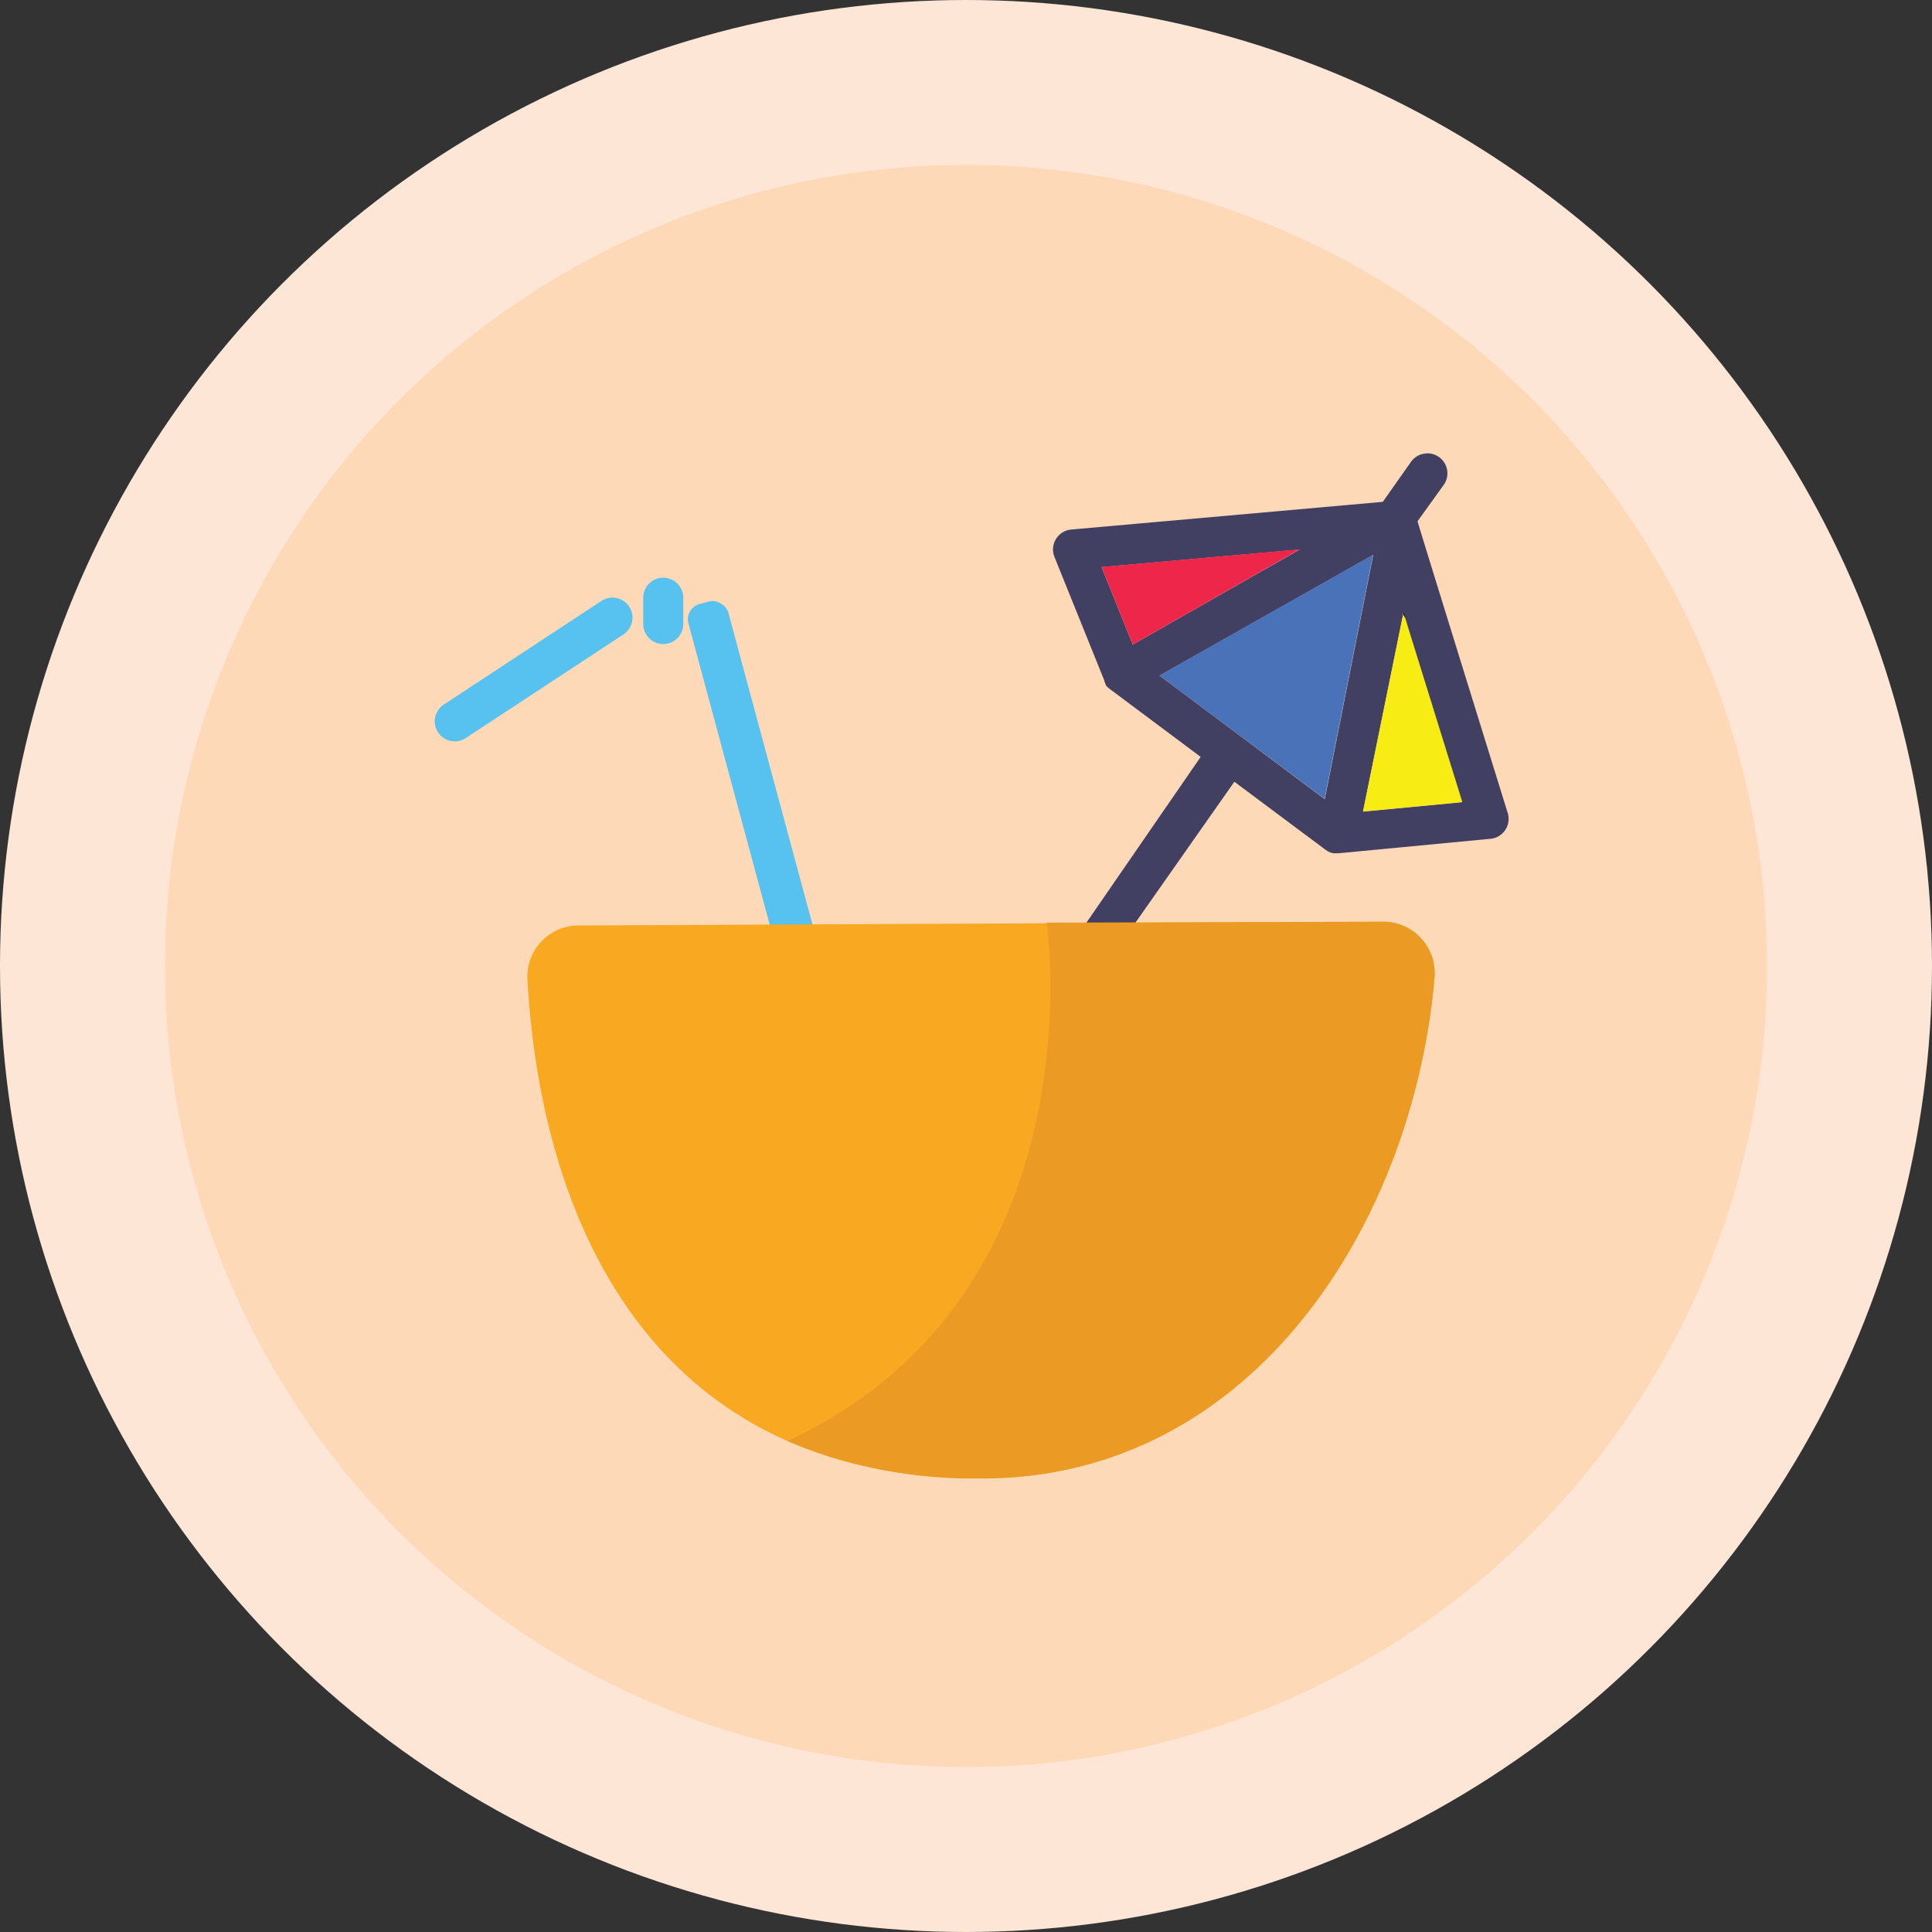<svg xmlns="http://www.w3.org/2000/svg" viewBox="0 0 164 164"><rect x="0" y="0" width="164" height="164" fill="#333333" stroke="none"/><defs><style>.cls-1{fill:#fed9b8;stroke:#fee6d7;stroke-miterlimit:10;stroke-width:14px;}.cls-2{fill:#414063;}.cls-3{fill:#4a72b8;}.cls-4{fill:#f7ec13;}.cls-5{fill:#ee2649;}.cls-6{fill:#57c1ef;}.cls-7{fill:#010101;}.cls-8{fill:#f9a822;}.cls-9{fill:#eb9a24;}</style></defs><title>Tropical</title><g id="Layer_2" data-name="Layer 2"><g id="Layer_1-2" data-name="Layer 1"><circle class="cls-1" cx="82" cy="82" r="75"/><path class="cls-2" d="M90,82.18h24.9a32.91,32.91,0,1,1-64.39,0H65l1,8.14a4,4,0,0,0,.18,1L72,90.07v-.12a14.37,14.37,0,0,1,.87-3.32c1.47-1.11,1.65-3.2,1.75-4.45H90m31.16-43.69a1.69,1.69,0,0,0-1.39.72l-2.39,3.39L90.93,44.95a1.7,1.7,0,0,0-1.42,2.33l4.24,10.51,0,0,0,.07.06.1,0,.07.07.1,0,.06.1.11,0,0,.15.13h0l7.79,5.82L91.63,79.18H71.22l.58,2.19c0-.1-.06-.14-.08-.14s0,2.83-.82,3.09S69,88.67,69,90.09l0,.34a1.21,1.21,0,0,1,0-.34L67.65,79.18H49.48a1.7,1.7,0,0,0-1.65,1.29,35.91,35.91,0,1,0,69.76,0,1.7,1.7,0,0,0-1.65-1.29H95.78l9-12.82,7.76,5.79h0l.2.13,0,0,.21.09h0l.23.06h.06l.24,0h.16l12.79-1.22A1.7,1.7,0,0,0,128,69.06s-7.67-24.71-7.67-24.81l2.23-3.1a1.7,1.7,0,0,0-1.39-2.67Zm-25,16.23-2.65-6.58,16.81-1.49L96.16,54.71Zm16.27,13.1-14-10.47,18.14-10.25-4.11,20.72Zm3.27,1.07,3.4-16.72,0-.16.14.44.3,1,.32,1,4.24,13.65-8.42.8Z"/><polygon class="cls-3" points="98.41 57.34 112.44 67.81 116.55 47.09 98.41 57.34"/><polygon class="cls-4" points="119.57 53.4 119.28 52.45 119.11 52.16 119.14 52 119.11 52.16 115.7 68.88 124.13 68.08 119.89 54.43 119.57 53.4"/><polygon class="cls-5" points="93.51 48.13 96.16 54.71 110.32 46.63 93.51 48.13"/><path class="cls-6" d="M53.42,51.51A1.7,1.7,0,0,0,51.07,51l-13.4,8.81a1.7,1.7,0,1,0,1.87,2.84l13.4-8.81A1.7,1.7,0,0,0,53.42,51.51Z"/><path class="cls-6" d="M56.29,54.67A1.7,1.7,0,0,0,58,53V50.74a1.7,1.7,0,0,0-3.4,0V53A1.7,1.7,0,0,0,56.29,54.67Z"/><polygon class="cls-7" points="119.28 52.45 119.14 52 119.11 52.16 119.28 52.45"/><rect class="cls-6" x="62.64" y="50.56" width="3.51" height="35.46" rx="1.34" ry="1.34" transform="translate(-15.56 19.13) rotate(-15.1)"/><path class="cls-8" d="M117.4,78.24A4.38,4.38,0,0,1,121.77,83c-1.83,20.89-15.45,42.5-38.46,42.5-27.7,0-37.36-21.45-38.54-42.38a4.35,4.35,0,0,1,4.34-4.56Z"/><path class="cls-9" d="M117.4,78.24A4.38,4.38,0,0,1,121.77,83c-1.83,20.89-15.45,42.5-38.46,42.5a40.39,40.39,0,0,1-16.46-3.18c26.65-12.37,22-44,22-44Z"/></g></g></svg>